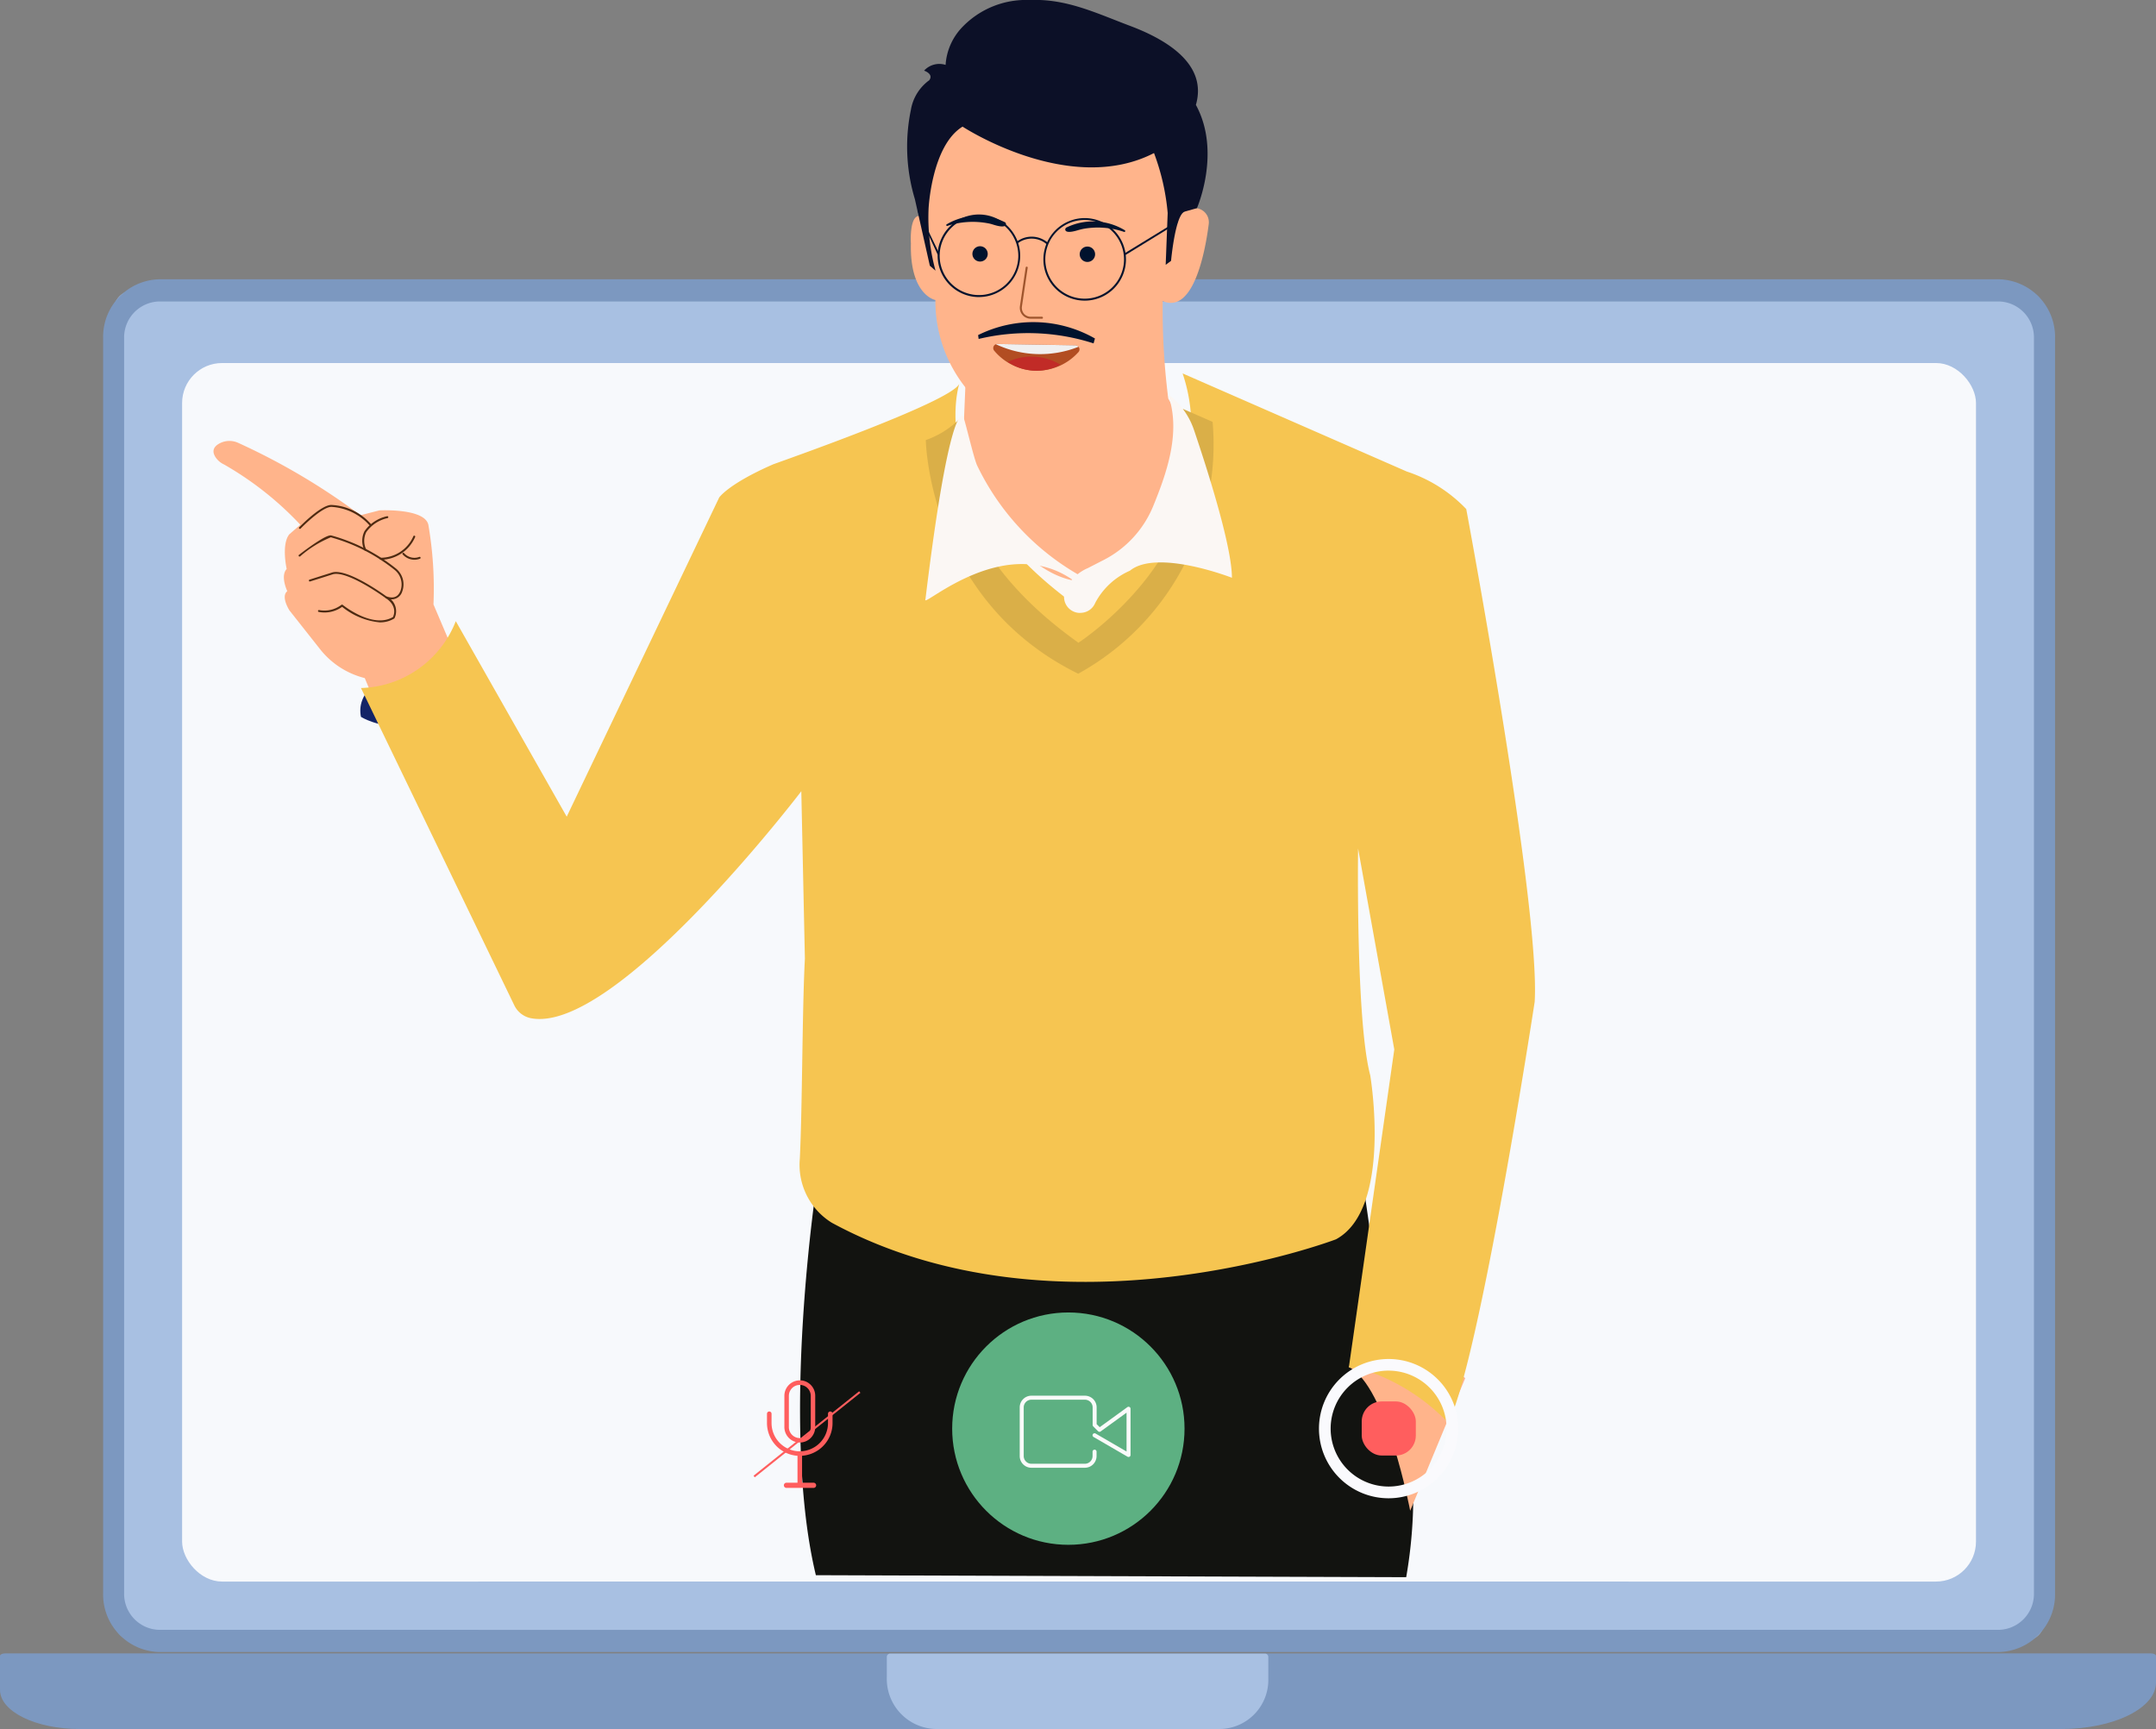 <svg xmlns="http://www.w3.org/2000/svg" width="107.855" height="86.5" viewBox="0 0 107.855 86.5"><rect x="0" y="0" width="107.855" height="86.5" fill="#808080" stroke="none"/><defs><style>.a{fill:#a8c0e2;}.b{fill:#7c98c0;}.c{fill:#f7f9fc;}.d{fill:#142467;}.e{fill:#121310;}.f{fill:#ffb48b;}.g{fill:#fbf7f4;}.h{fill:#0c1027;}.i{fill:#f6c551;}.j{fill:#daaf48;}.k{fill:#00122d;}.l{fill:#9e552d;}.m{fill:#03122c;}.n{fill:#b24d22;}.o{fill:#c12b27;}.p{fill:#f0f0f0;}.q{fill:#4e2a11;}.r{fill:#5db082;}.s,.t,.w{fill:none;}.t{stroke:#fafafa;stroke-linecap:round;stroke-linejoin:round;stroke-width:0.2px;}.u{fill:#fafafd;}.v{fill:#ff5e5e;}.w{stroke:#ff5e5e;stroke-width:0.1px;}</style></defs><g transform="translate(0 0.401)"><g transform="translate(0 -0.401)"><rect class="a" width="96.59" height="67.568" rx="1" transform="translate(5.685 14.526)"/><path class="b" d="M861.635,2005.676h-92.05a2.88,2.88,0,0,1-2.795-2.951v-62.776a2.879,2.879,0,0,1,2.795-2.949h92.051a2.88,2.88,0,0,1,2.8,2.951v62.775A2.881,2.881,0,0,1,861.635,2005.676Zm-92.05-67.567a1.8,1.8,0,0,0-1.745,1.84v62.776a1.8,1.8,0,0,0,1.745,1.841h92.05a1.8,1.8,0,0,0,1.745-1.841v-62.776a1.8,1.8,0,0,0-1.745-1.84Z" transform="translate(-761.631 -1923.027)"/><rect class="c" width="89.74" height="60.962" rx="2" transform="translate(9.11 18.162)"/><g transform="translate(10.677)"><path class="d" d="M1237.584,2528.454s-5.232.949-4.742,3.345C1232.842,2531.8,1236.459,2534.015,1237.584,2528.454Z" transform="translate(-1225.462 -2495.935)"/><path class="e" d="M1521.211,2866.52s-1.887,12.178-.068,19.75l29.532.1a23.766,23.766,0,0,0-1.067-12.186l-1.442-9.971Z" transform="translate(-1491.006 -2807.465)"/><path class="f" d="M1885.019,2979.058l-2.753,6.634s-1.174-6.244-3.066-7.191l1.592-3.14Z" transform="translate(-1822.398 -2910.11)"/><path class="f" d="M1145.545,2403.685l-1.2-2.882a4.129,4.129,0,0,1-2.253-1.467l-1.515-1.918s-.449-.693-.108-.964c0,0-.363-.751-.031-1.111,0,0-.276-1.223.131-1.732l.551-.481a16.319,16.319,0,0,0-3.815-3.014,1.03,1.03,0,0,1-.422-.357c-.144-.218-.207-.514.262-.729a1.05,1.05,0,0,1,.88.01,33.212,33.212,0,0,1,6.106,3.616l.948-.244s2.307-.12,2.451.745a18.783,18.783,0,0,1,.252,3.961l1.324,3.111s-.847,3.619-3.211,4.488Z" transform="translate(-1136.774 -2366.879)"/><path class="g" d="M1629.026,2452.648l.981,6.406,7.947.2s2.651-2.413,2.651-2.553-.781-4.362-.781-4.362-5.882,3.3-8.471-.341Z" transform="translate(-1591.365 -2425.176)"/><path class="f" d="M1627.475,2268.537l-.2,4.762s.185,3.09,1.266,4.149c0,0,4.475,7.645,8.9.611,0,0,1.8-3.236.069-6.189a35.151,35.151,0,0,1-.187-7Z" transform="translate(-1589.744 -2251.931)"/><path class="f" d="M1605.816,2156.543a2.518,2.518,0,0,1,.928-.63.707.707,0,0,1,.906.766c-.145,1.149-.714,4.563-2.316,3.848,0,0-.077,4.384-3.792,5.99a4.944,4.944,0,0,1-4.761-.4,6.953,6.953,0,0,1-2.805-5.635s-1.286-.228-1.226-2.835c0,0-.111-1.687.613-1.322,0,0-.6-7.114,2.682-6.054l8.8,1.9S1606.409,2154.8,1605.816,2156.543Z" transform="translate(-1557.859 -2145.472)"/><path class="h" d="M1604.815,2094.1c.577-1.986-1.359-3.223-3.275-3.946-1.72-.646-3.2-1.377-5.038-1.3a4.417,4.417,0,0,0-3.378,1.361,3,3,0,0,0-.83,1.885,1.031,1.031,0,0,0-1.076.287s.5.165.255.484a1.369,1.369,0,0,0-.152.119,2.3,2.3,0,0,0-.764,1.363,9.088,9.088,0,0,0,.2,4.462l.749,3.333.284.245a10.051,10.051,0,0,1-.347-3.111s.151-3.147,1.7-4.094c0,0,5.339,3.506,9.577,1.322a11.344,11.344,0,0,1,.684,3l-.1,2.592.269-.2s.208-2.311.682-2.463l.612-.172S1606.1,2096.456,1604.815,2094.1Z" transform="translate(-1555.667 -2088.853)"/><path class="i" d="M1263.165,2367.132s-1.865,5.623,5.961,11.188c0,0,7.492-4.867,5.208-11.7l11.214,4.908a7.229,7.229,0,0,1,2.975,1.878s3.716,19.856,3.423,24.653c0,0-2.744,17.929-4.324,21.062a10.148,10.148,0,0,0-3.771-2.5l-1.2-.279,2.272-15.9-1.811-10.054s-.122,8.58.607,11.343c0,0,1.132,6.675-1.714,8.209,0,0-13.9,5.3-25.211-.824a3.4,3.4,0,0,1-1.61-3.2c.13-2.635.116-7.385.254-10.019l-.179-8.375s-9.292,12.191-13.532,11.354a1.176,1.176,0,0,1-.827-.645l-7.669-15.872a5.253,5.253,0,0,0,4.743-3.345l5.549,9.781,7.627-15.966s.448-.675,2.682-1.653C1253.831,2371.161,1262.793,2368.054,1263.165,2367.132Z" transform="translate(-1225.85 -2347.938)"/><path class="j" d="M1610.214,2378.321c-7.824-5.565-5.959-11.188-5.959-11.188a4.443,4.443,0,0,1-1.677,1.049h0s.114,8,7.625,11.689a13.1,13.1,0,0,0,6.722-12.6h0l-1.5-.655C1617.706,2373.454,1610.214,2378.321,1610.214,2378.321Z" transform="translate(-1566.941 -2346.166)"/><path class="g" d="M1602.229,2379.957c-.217.516,4.14-3.606,7.66-.757l0-.476a12.576,12.576,0,0,1-5.085-5.493c-.176-.429-.521-1.931-.669-2.388C1604.06,2370.6,1603.39,2370.385,1602.229,2379.957Z" transform="translate(-1566.611 -2349.969)"/><path class="g" d="M1693.8,2367.592a.8.8,0,0,1-.751-1.1,2.118,2.118,0,0,1,1.138-1.145l.8-.411a5.272,5.272,0,0,0,2.466-2.695c.623-1.529,1.41-3.643.757-5.521-.022-.06-.007-.069.042-.028l.088.07a3.745,3.745,0,0,1,1.149,1.671c.632,1.863,1.9,5.805,1.9,7.4,0,0-3.745-1.462-5.106-.352a3.581,3.581,0,0,0-1.732,1.607.8.8,0,0,1-.747.5Z" transform="translate(-1650.438 -2336.928)"/><circle class="k" cx="0.384" cy="0.384" r="0.384" transform="matrix(0.39, -0.921, 0.921, 0.39, 37.848, 12.906)"/><path class="k" d="M1703.991,2250.475a.385.385,0,1,1-.383-.385A.386.386,0,0,1,1703.991,2250.475Z" transform="translate(-1659.885 -2237.755)"/><g transform="translate(40.339 13.337)"><path class="l" d="M1665.141,2265.959l-.574,0a.541.541,0,0,1-.412-.19.549.549,0,0,1-.126-.436l.288-1.936a.051.051,0,0,1,.058-.042.048.048,0,0,1,.043.056l-.289,1.937a.453.453,0,0,0,.1.357.459.459,0,0,0,.337.155h.574a.051.051,0,0,1,0,.1Z" transform="translate(-1664.023 -2263.351)"/></g><path class="k" d="M1615.836,2230.472a3.044,3.044,0,0,1,2.907-.119.107.107,0,0,1,.066.121c-.019.087-.143.167-.657,0a1.872,1.872,0,0,0-.262-.064,4.1,4.1,0,0,0-2.017.136A.044.044,0,0,1,1615.836,2230.472Z" transform="translate(-1579.164 -2219.243)"/><path class="k" d="M1696.716,2234.151a3.062,3.062,0,0,0-2.907-.141.114.114,0,0,0-.067.127c.02.083.141.165.657.005.086-.024.174-.046.261-.063a4.082,4.082,0,0,1,2.016.153A.045.045,0,0,0,1696.716,2234.151Z" transform="translate(-1651.127 -2222.633)"/><g transform="translate(35.218 10.503)"><g transform="translate(1.01 0.226)"><path class="m" d="M1612.36,2233.226h-.064a2.07,2.07,0,0,1-1.993-2.136,2.065,2.065,0,1,1,2.057,2.136Zm.011-4.033a1.967,1.967,0,1,0,1.965,2.037h0a1.97,1.97,0,0,0-1.9-2.037Z" transform="translate(-1610.301 -2229.094)"/></g><g transform="translate(6.302 0.407)"><path class="m" d="M1681.529,2235.583a.545.545,0,0,1-.066,0,2.061,2.061,0,0,1-1.992-2.133,2.065,2.065,0,1,1,2.058,2.135Zm.01-4.035a1.969,1.969,0,1,0,1.963,2.037h0a1.972,1.972,0,0,0-1.9-2.034Z" transform="translate(-1679.47 -2231.454)"/></g><g transform="translate(4.955 1.329)"><path class="m" d="M1663.383,2243.9a1.142,1.142,0,0,0-1.459-.049l-.058-.076a1.237,1.237,0,0,1,1.584.055Z" transform="translate(-1661.866 -2243.506)"/></g><g transform="translate(10.344 0.553)"><path class="m" d="M1732.349,2235.078l-.049-.082,2.658-1.628,0,.107Z" transform="translate(-1732.3 -2233.367)"/></g><path class="m" d="M1598.111,2228.382l-1.017-2.2.039-.042,1.064,2.2Z" transform="translate(-1597.094 -2226.137)"/></g><g transform="translate(39.01 17.208)"><path class="n" d="M1646.725,2321.581a2.785,2.785,0,0,0,4.185.076.207.207,0,0,0-.134-.362l-3.9-.065A.206.206,0,0,0,1646.725,2321.581Z" transform="translate(-1646.665 -2321.23)"/><path class="o" d="M1658.806,2329.849a2.782,2.782,0,0,0-2.635-.14A2.544,2.544,0,0,0,1658.806,2329.849Z" transform="translate(-1655.443 -2328.811)"/><path class="p" d="M1652.541,2321.371a.2.2,0,0,0-.155-.074l-3.9-.066a.241.241,0,0,0-.079.013A5.2,5.2,0,0,0,1652.541,2321.371Z" transform="translate(-1648.273 -2321.23)"/></g><path class="k" d="M1636.772,2307.125a6.212,6.212,0,0,1,5.845.17l-.068.245a10.678,10.678,0,0,0-5.75-.222Z" transform="translate(-1598.519 -2290.361)"/><g transform="translate(4.272 25.261)"><g transform="translate(0 1.522)"><path class="q" d="M1197.257,2453.747a.974.974,0,0,1-.289-.051.023.023,0,0,1-.013-.007c-.019-.014-1.875-1.374-2.632-1.2l-1.152.364a.046.046,0,0,1-.06-.03.048.048,0,0,1,.031-.062l1.154-.365h0c.782-.181,2.564,1.109,2.7,1.212.348.109.577.017.694-.287a.935.935,0,0,0-.313-1.063,8.871,8.871,0,0,0-3.172-1.614,5.49,5.49,0,0,0-1.533.953.048.048,0,1,1-.06-.075c.135-.105,1.321-1.022,1.61-.973a8.946,8.946,0,0,1,3.212,1.633,1.023,1.023,0,0,1,.344,1.172A.548.548,0,0,1,1197.257,2453.747Z" transform="translate(-1192.605 -2450.546)"/></g><g transform="translate(0.96 4.578)"><path class="q" d="M1208.23,2491.79a3.521,3.521,0,0,1-1.878-.777,1.5,1.5,0,0,1-1.167.256.048.048,0,1,1,.019-.094,1.408,1.408,0,0,0,1.112-.261.047.047,0,0,1,.064,0c.015.011,1.494,1.211,2.515.609.039-.076.24-.543-.356-.943a.047.047,0,0,1-.013-.066.05.05,0,0,1,.067-.011.808.808,0,0,1,.379,1.08.077.077,0,0,1-.017.017A1.36,1.36,0,0,1,1208.23,2491.79Z" transform="translate(-1205.146 -2490.493)"/></g><g transform="translate(0.005)"><path class="q" d="M1192.715,2431.852a.051.051,0,0,1-.033-.013.045.045,0,0,1,0-.066c.044-.048,1.085-1.121,1.607-1.118a2.807,2.807,0,0,1,1.969.943.049.049,0,0,1,0,.069.05.05,0,0,1-.068,0,2.771,2.771,0,0,0-1.9-.916c-.483,0-1.53,1.076-1.54,1.088A.053.053,0,0,1,1192.715,2431.852Z" transform="translate(-1192.667 -2430.654)"/></g><g transform="translate(4.048 1.536)"><path class="q" d="M1245.559,2451.933a.049.049,0,0,1-.047-.048.047.047,0,0,1,.048-.05,1.786,1.786,0,0,0,1.631-1.072.047.047,0,0,1,.062-.031.048.048,0,0,1,.03.063,1.887,1.887,0,0,1-1.723,1.139Z" transform="translate(-1245.511 -2450.728)"/></g><g transform="translate(5.182 2.396)"><path class="q" d="M1260.933,2462.318a.79.79,0,0,1-.588-.267.048.048,0,0,1,0-.068.051.051,0,0,1,.067,0,.686.686,0,0,0,.762.194.048.048,0,0,1,.039.088A.792.792,0,0,1,1260.933,2462.318Z" transform="translate(-1260.332 -2461.972)"/></g><g transform="translate(3.174 0.564)"><path class="q" d="M1234.232,2439.743a.045.045,0,0,1-.043-.031,1.083,1.083,0,0,1,.009-.942,1.862,1.862,0,0,1,1.133-.75.05.05,0,0,1,.057.037.048.048,0,0,1-.037.058,1.774,1.774,0,0,0-1.067.706.992.992,0,0,0-.005.858.049.049,0,0,1-.026.063A.068.068,0,0,1,1234.232,2439.743Z" transform="translate(-1234.087 -2438.02)"/></g></g></g><path class="b" d="M.261,1592.7H107.594c.144,0,.261.057.261.129v1.33c0,1.283-2.116,2.324-4.727,2.324H3.98c-2.2,0-3.98-.877-3.98-1.958v-1.7C0,1592.757.117,1592.7.261,1592.7Z" transform="translate(0 -1509.983)"/><path class="a" d="M875.294,1592.89h18.757a.168.168,0,0,1,.164.172v1.079a2.456,2.456,0,0,1-2.388,2.52h-14.26a2.507,2.507,0,0,1-2.437-2.571v-1.027A.168.168,0,0,1,875.294,1592.89Z" transform="translate(-830.767 -1510.162)"/><rect class="a" width="57.572" height="2.416" transform="translate(23.915 79.124)"/><g transform="translate(47.633 65.661)"><circle class="r" cx="5.812" cy="5.812" r="5.812" transform="translate(0 0)"/><g transform="translate(3.479 3.336)"><rect class="s" width="5.768" height="5.768"/><g transform="translate(0 0.928)"><path class="t" d="M5.144,10.2v.219a.486.486,0,0,1-.486.486H1.986a.486.486,0,0,1-.486-.486V7.986A.486.486,0,0,1,1.986,7.5H3.9m-.049,0h.811a.486.486,0,0,1,.486.486v.878l.243.243L6.844,8.053v2.313l-1.7-.987" transform="translate(-1.5 -7.5)"/></g></g></g><g transform="translate(65.982 67.99)"><path class="u" d="M7.484,10.967a3.484,3.484,0,1,1,3.484-3.484A3.488,3.488,0,0,1,7.484,10.967Zm0-6.387a2.9,2.9,0,1,0,2.9,2.9A2.906,2.906,0,0,0,7.484,4.581Z" transform="translate(-4 -4)"/><rect class="v" width="2.706" height="2.706" rx="1" transform="translate(2.139 2.122)"/></g><g transform="translate(38.369 69.056)"><path class="v" d="M1939.053,2955.3a.547.547,0,0,1,.547.545v1.567a.547.547,0,0,1-1.094,0v-1.567a.546.546,0,0,1,.547-.545m0-.228h0a.772.772,0,0,0-.772.772v1.563a.773.773,0,0,0,.772.774h0a.773.773,0,0,0,.771-.774v-1.562A.772.772,0,0,0,1939.053,2955.07Z" transform="translate(-1937.411 -2955.07)"/><path class="v" d="M1924.15,2987.177a.113.113,0,0,1-.115-.113v-1.475a1.646,1.646,0,0,1-1.526-1.638v-.465a.116.116,0,0,1,.115-.115.115.115,0,0,1,.113.115v.465a1.415,1.415,0,0,0,1.414,1.413h.113v1.7A.113.113,0,0,1,1924.15,2987.177Z" transform="translate(-1922.509 -2981.813)"/><path class="v" d="M1950.334,2985.59a.113.113,0,1,1,0-.227,1.414,1.414,0,0,0,1.412-1.413v-.465a.113.113,0,1,1,.227,0v.465A1.639,1.639,0,0,1,1950.334,2985.59Z" transform="translate(-1948.694 -2981.813)"/><path class="v" d="M1939.157,3048.309h-1.378a.13.13,0,0,1,0-.259h1.378a.13.13,0,0,1,0,.259Z" transform="translate(-1936.816 -3042.927)"/></g><line class="w" x1="5.284" y2="4.227" transform="translate(37.727 69.642)"/></g></g></svg>